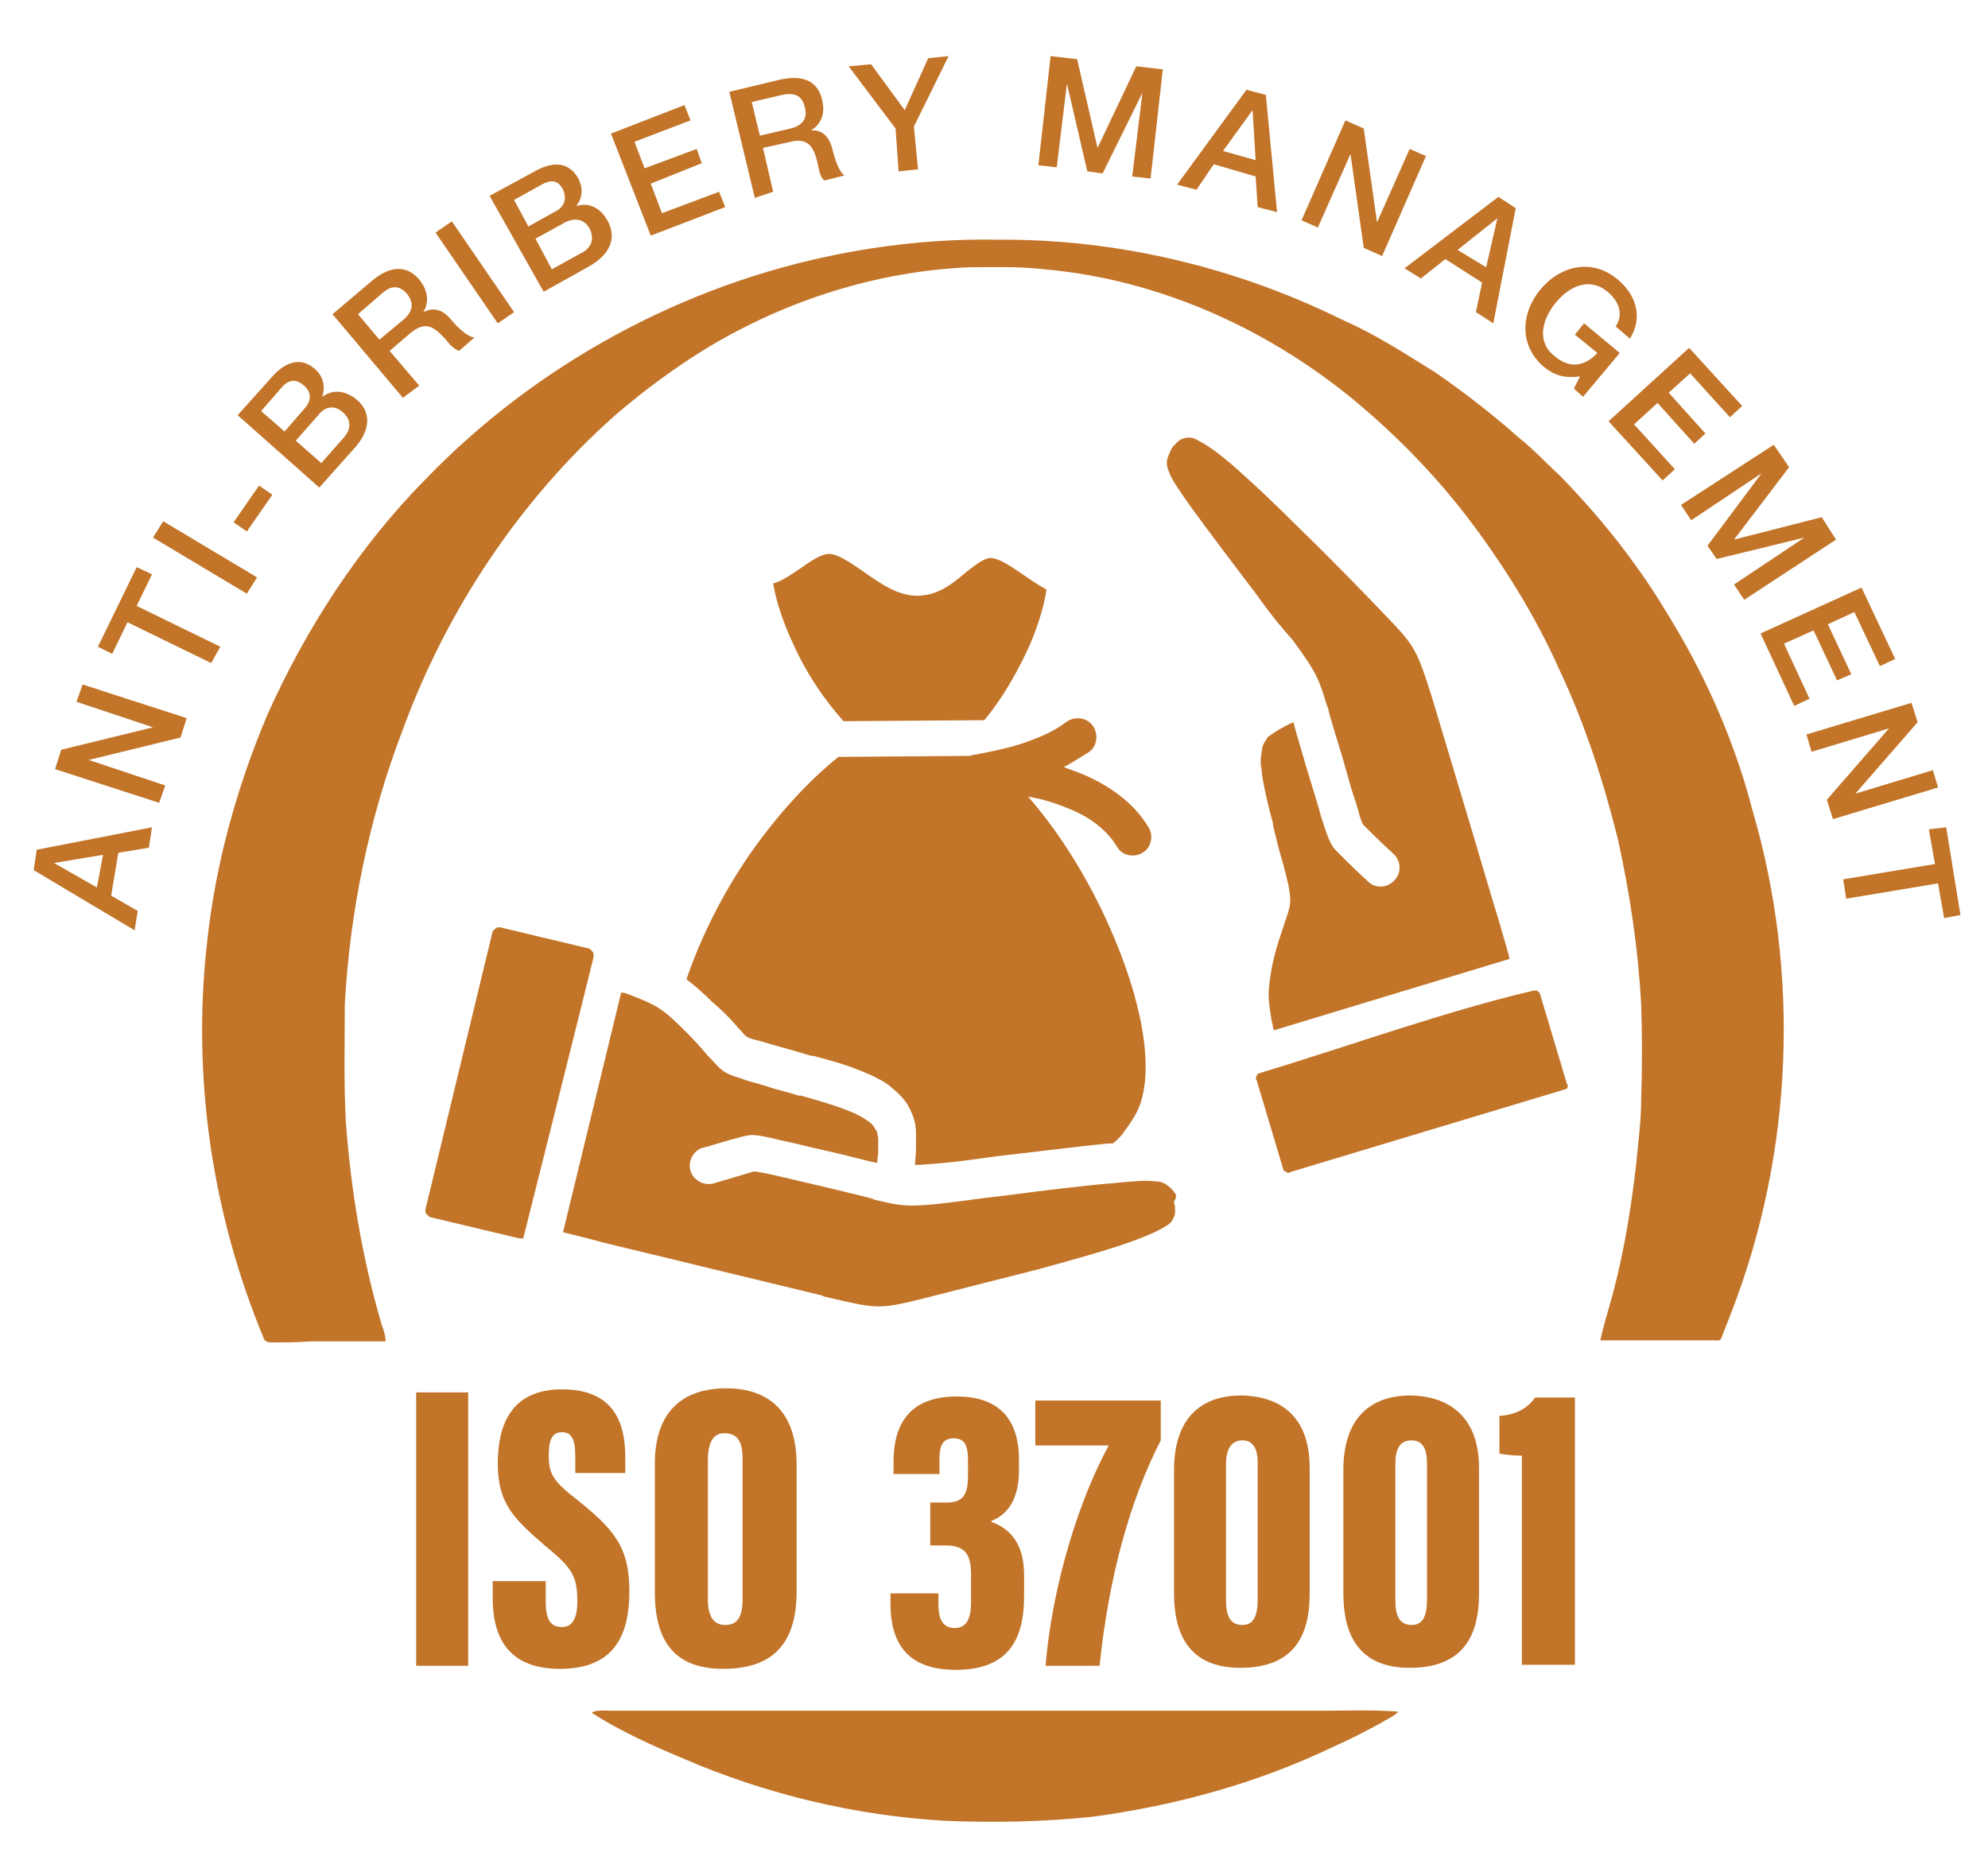 <?xml version="1.0" encoding="utf-8"?>
<!-- Generator: Adobe Illustrator 22.1.0, SVG Export Plug-In . SVG Version: 6.00 Build 0)  -->
<svg version="1.1" id="Layer_1" xmlns="http://www.w3.org/2000/svg" xmlns:xlink="http://www.w3.org/1999/xlink" x="0px" y="0px"
	 viewBox="0 0 194.9 183.9" style="enable-background:new 0 0 194.9 183.9;" xml:space="preserve">
<style type="text/css">
	.st0{fill:#C27529;}
</style>
<title>iso14001</title>
<path class="st0" d="M164.8,62.4c-1.4-2.4-2.8-4.7-4.4-6.9c-2.2-3.1-4.7-6-7.3-8.7c-1.4-1.3-2.7-2.7-4.2-3.9
	c-2.6-2.3-5.3-4.4-8.2-6.4c-2.9-1.8-5.8-3.7-9-5.1c-10.5-5.2-22.2-8-33.9-7.9c-5.2-0.1-10.4,0.4-15.5,1.4
	c-15.3,3-29.7,10.8-40.6,22.1C35.2,53.6,30,61.6,26.2,70.1c-3,7.1-5.1,14.7-5.9,22.3c-1.5,13.2,0.5,26.7,5.6,38.9
	c0.1,0.2,0.4,0.3,0.6,0.3c1.3,0,2.6,0,3.9-0.1c2.5,0,4.9,0,7.4,0c0-0.6-0.2-1.1-0.4-1.7c-1.9-6.5-3-13.1-3.5-19.9
	c-0.2-3.8-0.1-7.6-0.1-11.4c0.5-9.2,2.4-18.4,5.7-27c4.3-11.7,11.4-22.4,20.7-30.7c2.9-2.5,6-4.8,9.3-6.8c7.7-4.6,16.5-7.4,25.5-7.8
	c2.5,0,4.9-0.1,7.4,0.2c11.3,1,22.1,5.9,30.8,13.2c3.9,3.3,7.4,6.9,10.5,10.9c3.6,4.7,6.8,9.8,9.2,15.2c2.5,5.3,4.3,10.9,5.7,16.5
	c1.2,5.4,2,10.8,2.3,16.3c0.1,3.1,0.1,6.1,0,9.2c0,2.2-0.3,4.3-0.5,6.5c-0.5,4.3-1.2,8.6-2.3,12.7c-0.4,1.5-0.9,3-1.2,4.5
	c3.8,0,7.6,0,11.4,0c0.4,0.1,0.5-0.3,0.6-0.6c0.3-0.8,0.6-1.5,0.9-2.3c6-15.6,6.7-33.1,2-49.1C170.3,73.6,167.9,67.8,164.8,62.4z
	 M130.3,167.7c-23.5,0-47,0-70.5,0c-0.6,0-1.3-0.1-1.8,0.2c2.8,1.8,5.9,3.2,9,4.5c8.1,3.5,16.9,5.6,25.7,6.1
	c4.8,0.2,9.6,0.1,14.4-0.4c8.2-1.1,16.2-3.3,23.7-6.9c1.6-0.7,3.1-1.5,4.6-2.3c0.6-0.4,1.2-0.6,1.7-1.1
	C134.7,167.6,132.5,167.7,130.3,167.7z"/>
<path class="st0" d="M45.9,136.5v26.8h-5.1v-26.8H45.9z M53.5,155v1.9c0,1.8,0.4,2.6,1.6,2.6c1.2,0,1.5-1.2,1.5-2.5
	c0-2.5-0.5-3.3-3.2-5.5c-3-2.6-4.6-4.1-4.6-8c0-3.8,1.3-7.3,6.3-7.3c5.4,0,6.2,3.7,6.2,6.7v1.5h-4.9v-1.6c0-1.6-0.3-2.4-1.3-2.4
	c-1,0-1.3,0.8-1.3,2.3c0,1.6,0.3,2.4,2.5,4.1c3.9,3.1,5.4,4.8,5.4,9.2c0,4.2-1.4,7.6-6.8,7.6c-5.1,0-6.6-3.1-6.6-7V155H53.5z
	 M78.1,143.6v12.4c0,5.3-2.5,7.6-7.2,7.6c-4.4,0-6.7-2.3-6.7-7.5v-12.6c0-5.2,2.8-7.4,7-7.4C75.3,136.1,78.1,138.3,78.1,143.6z
	 M69.4,143.1v13.7c0,1.7,0.6,2.5,1.7,2.5c1.2,0,1.7-0.8,1.7-2.5V143c0-1.7-0.5-2.5-1.8-2.5C70,140.5,69.4,141.3,69.4,143.1z
	 M87.6,144.4v-1.1c0-3.1,1.1-6.4,6.2-6.4c4.3,0,6.1,2.4,6.1,6.2v1c0,3-1.2,4.4-2.7,5v0.1c1.7,0.6,3.2,2,3.2,5.2v2.1
	c0,4.4-1.7,7.2-6.7,7.2c-4.9,0-6.4-2.8-6.4-6.5v-1H92v1.1c0,1.2,0.3,2.3,1.6,2.3c1.3,0,1.6-1.2,1.6-2.5v-2.7c0-2.1-0.6-2.9-2.6-2.9
	h-1.4v-4.2h1.5c1.6,0,2.2-0.6,2.2-2.6v-1.5c0-1.3-0.2-2.2-1.4-2.2c-1.2,0-1.4,0.9-1.4,2.1v1.4H87.6z M113.8,137.2v4
	c-3,5.8-5.1,13.4-6,22.1h-5.3c0.7-8.2,3.4-16.5,6.2-21.6h-7.2v-4.4H113.8z M128.4,143.9v12.3c0,4.1-1.5,7.3-6.8,7.3
	c-5.1,0-6.5-3.4-6.5-7.3v-12.1c0-4.7,2.3-7.3,6.6-7.3C126.2,136.9,128.4,139.5,128.4,143.9z M120.2,143.5v13.4
	c0,1.5,0.4,2.4,1.6,2.4c1.1,0,1.5-0.9,1.5-2.5v-13.4c0-1.3-0.4-2.2-1.5-2.2C120.7,141.2,120.2,142.1,120.2,143.5z M145,143.9v12.3
	c0,4.1-1.5,7.3-6.8,7.3c-5.1,0-6.5-3.4-6.5-7.3v-12.1c0-4.7,2.3-7.3,6.6-7.3C142.7,136.9,145,139.5,145,143.9z M136.8,143.5v13.4
	c0,1.5,0.4,2.4,1.6,2.4c1.1,0,1.5-0.9,1.5-2.5v-13.4c0-1.3-0.4-2.2-1.5-2.2C137.2,141.2,136.8,142.1,136.8,143.5z M149.2,163.3
	v-20.6c-0.8,0-1.7-0.1-2.2-0.2v-3.7c1.7-0.1,2.8-0.8,3.5-1.8h3.9v26.2H149.2z"/>
<path class="st0" d="M3.3,85.3l0.3-2l11.3-2.2l-0.3,2l-3,0.5l-0.7,4.2l2.6,1.5l-0.3,1.9L3.3,85.3z M9.5,87l0.6-3.2l-4.8,0.8l0,0
	L9.5,87z M5.4,75.4L6,73.5l9-2.2l0,0l-7.5-2.5l0.6-1.7l10.2,3.3l-0.6,1.9l-9,2.2l0,0l7.5,2.5l-0.6,1.7L5.4,75.4z M9.6,63.4l3.8-7.8
	l1.5,0.7l-1.5,3.1l8.2,4L20.7,65l-8.2-4L11,64.1L9.6,63.4z M15,52.7l1-1.6l9.2,5.5l-1,1.6L15,52.7z M22.9,51.2l2.5-3.6l1.3,0.9
	l-2.5,3.6L22.9,51.2z M23.3,40.7l3.5-3.9c1.3-1.4,2.8-1.8,4.1-0.6c0.8,0.7,1,1.7,0.7,2.7l0,0c1.1-0.8,2.3-0.6,3.4,0.3
	c1.3,1.1,1.5,2.9-0.4,4.9l-3.3,3.7L23.3,40.7z M27.9,42.3l2-2.3c0.6-0.7,0.7-1.5-0.1-2.2c-0.8-0.7-1.5-0.6-2.2,0.2l-2,2.3L27.9,42.3
	z M31.5,45.4l2.2-2.5c0.8-0.9,0.7-1.8-0.1-2.5c-0.8-0.7-1.7-0.6-2.4,0.3l-2.2,2.5L31.5,45.4z M32.6,30.8l3.9-3.3
	c1.8-1.5,3.4-1.5,4.6-0.1c1.3,1.6,0.6,2.9,0.4,3.2l0,0c0.6-0.3,1.6-0.6,2.7,0.7c0.8,1,1.7,1.7,2.3,1.8l-1.5,1.3
	c-0.5-0.2-0.9-0.6-1.2-1c-1.3-1.5-2.1-1.9-3.5-0.8l-2.1,1.8l2.9,3.4L39.5,39L32.6,30.8z M37.2,33.3l2.4-2c0.9-0.8,1-1.6,0.3-2.5
	c-0.9-1-1.7-0.7-2.5,0l-2.3,2L37.2,33.3z M42.7,22.8l1.6-1.1l6.1,8.9l-1.6,1.1L42.7,22.8z M48,19.2l4.6-2.5c1.7-0.9,3.2-0.8,4.1,0.8
	c0.5,1,0.4,1.9-0.2,2.7l0,0c1.3-0.4,2.4,0.2,3.1,1.5c0.8,1.5,0.4,3.2-2,4.5l-4.3,2.4L48,19.2z M51.8,22.2l2.7-1.5
	c0.8-0.4,1.1-1.2,0.7-2.1c-0.5-1-1.2-1-2.1-0.5l-2.7,1.5L51.8,22.2z M54.1,26.4l2.9-1.6c1-0.5,1.3-1.4,0.8-2.4
	c-0.5-0.9-1.4-1.1-2.4-0.6l-2.9,1.6L54.1,26.4z M59.9,13.1l7.2-2.8l0.6,1.5l-5.5,2.1l1,2.6l5.1-1.9l0.5,1.4L63.8,18l1.1,2.9l5.6-2.1
	l0.6,1.5l-7.3,2.8L59.9,13.1z M71.5,9l5-1.2c2.3-0.5,3.7,0.2,4.1,2c0.5,2-0.8,2.8-1.1,3l0,0c0.7-0.1,1.7,0.2,2.1,1.8
	c0.3,1.2,0.7,2.3,1.2,2.6l-2,0.5c-0.4-0.4-0.5-1-0.6-1.5c-0.4-1.9-1-2.7-2.7-2.3l-2.7,0.6l1,4.3L74,19.4L71.5,9z M74.5,13.3l3-0.7
	c1.2-0.3,1.7-1,1.4-2.1c-0.3-1.3-1.2-1.4-2.2-1.2l-3,0.7L74.5,13.3z M87.8,12.6l-4.6-6.1l2.2-0.2l3.3,4.5l2.3-5.1L93,5.5l-3.4,6.9
	l0.4,4.2l-1.9,0.2L87.8,12.6z M103,5.5l2.6,0.3l2,8.7l0,0l3.8-8l2.6,0.3l-1.2,10.7l-1.8-0.2l1-8.2l0,0l-3.9,7.9l-1.5-0.2l-2-8.6l0,0
	l-1,8.2l-1.8-0.2L103,5.5z M122.2,8.8l1.9,0.5l1.1,11.5l-1.9-0.5l-0.2-3l-4.1-1.2l-1.7,2.5l-1.9-0.5L122.2,8.8z M119.9,14.8l3.2,0.9
	l-0.3-4.9l0,0L119.9,14.8z M131.9,11.8l1.8,0.8l1.3,9.2l0,0l3.2-7.2l1.6,0.7l-4.3,9.8l-1.8-0.8l-1.3-9.2l0,0l-3.2,7.2l-1.6-0.7
	L131.9,11.8z M146.9,19.3l1.7,1.1l-2.2,11.3l-1.7-1.1l0.6-2.9l-3.6-2.3l-2.4,1.9l-1.6-1L146.9,19.3z M142.9,24.5l2.8,1.7l1.1-4.8
	l0,0L142.9,24.5z M155.2,38.9l-0.9-0.8l0.6-1.2c-1.5,0.2-2.5-0.1-3.5-0.9c-2.5-2.1-2.3-5.3-0.4-7.6c2-2.4,5.1-3.1,7.6-1
	c1.8,1.5,2.5,3.7,1.2,5.8l-1.4-1.2c0.8-1.2,0.3-2.5-0.8-3.4c-1.8-1.5-3.8-0.5-5.1,1.1c-1.3,1.6-1.9,3.8-0.1,5.2c1.5,1.3,3,1,4.2-0.3
	l-2.2-1.8l0.9-1.1l3.5,2.9L155.2,38.9z M165.6,34.1l5.2,5.7l-1.2,1.1l-3.9-4.3l-2.1,1.9l3.6,4l-1.1,1l-3.6-4l-2.3,2.1l4,4.4
	l-1.2,1.1l-5.3-5.8L165.6,34.1z M173.9,43.6l1.5,2.2l-5.4,7.1l0,0l8.6-2.2l1.4,2.2l-9,5.9l-1-1.5l6.9-4.6l0,0l-8.6,2.1l-0.9-1.3
	l5.3-7.1l0,0l-6.9,4.6l-1-1.5L173.9,43.6z M182.5,57.6l3.3,7l-1.5,0.7l-2.5-5.3l-2.6,1.2l2.3,4.9l-1.4,0.6l-2.3-4.9l-2.9,1.3
	l2.5,5.4l-1.5,0.7l-3.3-7.1L182.5,57.6z M187.4,68.9l0.6,1.9l-6.1,7l0,0l7.6-2.3l0.5,1.7l-10.3,3.1l-0.6-1.9l6.1-7l0,0l-7.6,2.3
	l-0.5-1.7L187.4,68.9z M190.8,81.1l1.4,8.6l-1.6,0.3l-0.6-3.4l-9,1.5l-0.3-1.9l9-1.5l-0.6-3.4L190.8,81.1z"/>
<path class="st0" d="M123.2,58.3c-2.2-2.9-4.7-6.2-6.3-8.4c-1.2-1.7-1.9-2.7-2.2-3.4c-0.2-0.5-0.3-0.8-0.3-1c0-0.2,0-0.5,0.1-0.7
	c0.1-0.2,0.2-0.5,0.3-0.7c0.1-0.2,0.2-0.4,0.4-0.5c0.1-0.2,0.3-0.3,0.4-0.4h0c0.1-0.1,0.3-0.2,0.4-0.2c0.2-0.1,0.4-0.1,0.6-0.1
	c0.2,0,0.4,0,0.9,0.3l0,0c0.8,0.4,2,1.2,3.9,2.9c1.7,1.5,3.8,3.5,6,5.7c3.1,3,6.3,6.3,8.3,8.4c3.1,3.2,3.2,3.5,4.7,8.2l3.3,11
	c1.3,4.3,2.5,8.5,3.2,10.7c0.5,1.8,0.9,3,1.1,3.9l-23.1,7c-0.1-0.2-0.1-0.5-0.2-0.8c-0.2-1.1-0.4-2.3-0.3-3.3
	c0.1-1.1,0.3-2.3,0.6-3.4c0.3-1.2,0.7-2.2,0.9-2.9l0.1-0.3c0.6-1.7,0.6-1.9,0.3-3.6c-0.2-0.8-0.4-1.7-0.7-2.7
	c-0.2-0.6-0.5-1.9-0.8-3.1l0-0.2c-0.5-1.8-0.8-3.2-1-4.3c-0.1-0.5-0.1-1-0.2-1.5c0-0.4,0-0.8,0.1-1.2c0-0.3,0.1-0.6,0.2-0.8
	c0.1-0.2,0.2-0.3,0.3-0.5c0.1-0.2,0.3-0.3,0.6-0.5c0.3-0.2,0.6-0.4,1-0.6c0.3-0.2,0.6-0.3,1-0.5c0.4,1.5,0.9,3.1,1.3,4.5
	c0.5,1.7,1.1,3.5,1.4,4.7c0.9,2.8,1,2.9,1.8,3.7l0,0c0.6,0.6,1.6,1.6,2.7,2.6l0.1,0.1c0.7,0.7,1.9,0.7,2.6-0.1
	c0.7-0.7,0.7-1.9-0.1-2.6l-0.1-0.1c-1.1-1-2.2-2.1-2.7-2.6l0,0c-0.2-0.2-0.3-0.2-0.8-2.1c-0.4-1.1-0.9-2.9-1.4-4.7
	c-0.6-2-1.2-3.8-1.4-4.8l-0.1-0.2c-0.8-2.6-0.9-3.1-3.4-6.5l0,0C125.6,61.5,124.4,60,123.2,58.3z M58.1,93.3
	c-0.1-0.1-0.2-0.2-0.3-0.3l-8.8-2.1c-0.1,0-0.3,0-0.4,0.1c-0.1,0.1-0.2,0.2-0.3,0.3l-6.6,27.3c0,0.1,0,0.3,0.1,0.4
	c0.1,0.1,0.2,0.2,0.3,0.3l8.8,2.1c0.1,0,0.3,0,0.4,0c0,0,6.3-25.1,6.9-27.6C58.2,93.6,58.2,93.4,58.1,93.3z M115.2,117
	c-0.1-0.2-0.3-0.4-0.5-0.6c-0.2-0.1-0.3-0.3-0.6-0.4c-0.2-0.1-0.4-0.2-1-0.2c-0.8-0.1-2.1,0-4.1,0.2c-2.5,0.2-6.7,0.7-10.4,1.2
	c-2,0.2-3.9,0.5-5.6,0.7c-4.2,0.5-4.7,0.3-7.3-0.3l-0.2-0.1c-1.5-0.4-3.3-0.8-4.9-1.2c-1.7-0.4-3.4-0.8-4.7-1.1
	c-1.9-0.4-1.9-0.4-2.2-0.3l0,0l0,0v0l-3.7,1.1c-1,0.3-2-0.3-2.3-1.2c-0.3-1,0.3-2,1.2-2.3l0.1,0c1.1-0.3,2.3-0.7,3.5-1l0,0l0,0v0
	c1.1-0.3,1.3-0.4,4.1,0.3c1.1,0.2,2.9,0.7,4.8,1.1c1.8,0.4,3.5,0.9,4.6,1.1c0-0.4,0.1-0.8,0.1-1.1c0-0.4,0-0.8,0-1.2
	c0-0.3-0.1-0.5-0.1-0.7c-0.1-0.2-0.2-0.3-0.3-0.5c-0.1-0.2-0.3-0.4-0.6-0.6c-0.3-0.2-0.6-0.4-1-0.6c-0.4-0.2-0.9-0.4-1.4-0.6
	c-1.1-0.4-2.4-0.8-4.2-1.3l-0.2,0c-1.3-0.4-2.6-0.7-3.1-0.9c-0.9-0.3-1.9-0.5-2.6-0.8c-1.7-0.5-1.8-0.7-3-2l-0.2-0.2
	c-0.5-0.6-1.2-1.4-2.1-2.3c-0.8-0.8-1.7-1.7-2.6-2.3c-0.9-0.6-2-1-3-1.4c-0.3-0.1-0.5-0.2-0.8-0.2l-5.7,23.5c0.8,0.2,2.1,0.5,3.9,1
	c5.8,1.4,16.1,3.9,21.5,5.2l0.2,0.1c5.1,1.2,5.3,1.3,9.7,0.2c2.7-0.7,7.1-1.8,11.4-2.9h0c2.9-0.8,5.8-1.6,7.9-2.3
	c2.4-0.8,3.7-1.4,4.5-1.9c0.5-0.3,0.6-0.5,0.7-0.7c0.1-0.2,0.2-0.4,0.2-0.6c0-0.2,0-0.3,0-0.5c0-0.2-0.1-0.4-0.1-0.6
	C115.4,117.3,115.3,117.1,115.2,117z M72.4,100.8l0.2,0.2c0.5,0.6,0.6,0.7,1.3,0.9c0.5,0.1,1.4,0.4,2.5,0.7c1.5,0.4,2.4,0.7,3.1,0.9
	l0.2,0c1.9,0.5,3.3,0.9,4.5,1.4c0.7,0.3,1.3,0.5,1.8,0.8c0.6,0.3,1.1,0.6,1.5,1c0.5,0.4,0.9,0.8,1.2,1.2c0.4,0.5,0.6,1,0.8,1.5v0
	c0.2,0.5,0.3,1.1,0.3,1.7c0,0.5,0,1,0,1.6c0,0.6-0.1,1.1-0.1,1.5c0.7,0,1.6-0.1,2.9-0.2c1.2-0.1,3.3-0.4,5.5-0.7
	c3.6-0.4,7.5-0.9,10.5-1.2l0.5,0c0.5-0.4,0.9-0.8,1.2-1.3c0.4-0.5,0.7-1,1-1.5l0,0c2-3.5,0.9-10.3-2-17.2c-2.1-5.1-5.1-10.1-8.5-14
	c1.3,0.2,2.6,0.6,3.8,1.1c2.1,0.8,3.9,2.1,4.9,3.8c0.5,0.9,1.7,1.1,2.5,0.6c0.9-0.5,1.1-1.7,0.6-2.5c-1.5-2.5-4-4.2-6.7-5.3
	c-0.5-0.2-1.1-0.4-1.6-0.6c0.9-0.5,1.7-1,2.5-1.5c0.8-0.6,0.9-1.8,0.3-2.6c-0.6-0.8-1.8-0.9-2.6-0.3c-0.9,0.7-2.1,1.3-3.5,1.8
	c-1.5,0.6-3.4,1-5.5,1.4v0c-0.1,0-0.2,0-0.3,0.1l-13,0.1c-3,2.4-6.1,5.8-8.8,9.7c-2.6,3.8-4.7,8-6.1,12.1c0.9,0.7,1.7,1.4,2.5,2.2
	C71.1,99.3,71.9,100.2,72.4,100.8z M82.7,70.7l13.8-0.1c1.6-1.9,3-4.3,4.1-6.6c1-2.1,1.7-4.3,2-6.2c-0.7-0.4-1.5-0.9-2.2-1.4
	c-1.3-0.9-2.5-1.7-3.3-1.7c-0.6,0-1.5,0.7-2.4,1.4c-1.4,1.2-2.8,2.3-4.8,2.3c-1.9,0-3.6-1.2-5.3-2.4c-1.3-0.9-2.5-1.7-3.3-1.7
	c-0.8,0-1.8,0.7-2.8,1.4c-0.9,0.6-1.7,1.2-2.7,1.5c0.3,1.8,1,3.9,2,6C79,65.9,80.8,68.6,82.7,70.7z M153.6,106.2l-2.6-8.7
	c0-0.1-0.1-0.2-0.2-0.3c-0.1-0.1-0.2-0.1-0.3-0.1l-0.1,0c-8.6,2-18.3,5.5-26.9,8.1c-0.1,0-0.3,0.1-0.3,0.3c-0.1,0.1-0.1,0.3,0,0.4
	l2.6,8.7c0,0.1,0.1,0.2,0.3,0.3c0.1,0.1,0.3,0.1,0.4,0l26.9-8.1c0.1,0,0.3-0.1,0.3-0.3C153.7,106.5,153.7,106.3,153.6,106.2z"/>
</svg>
